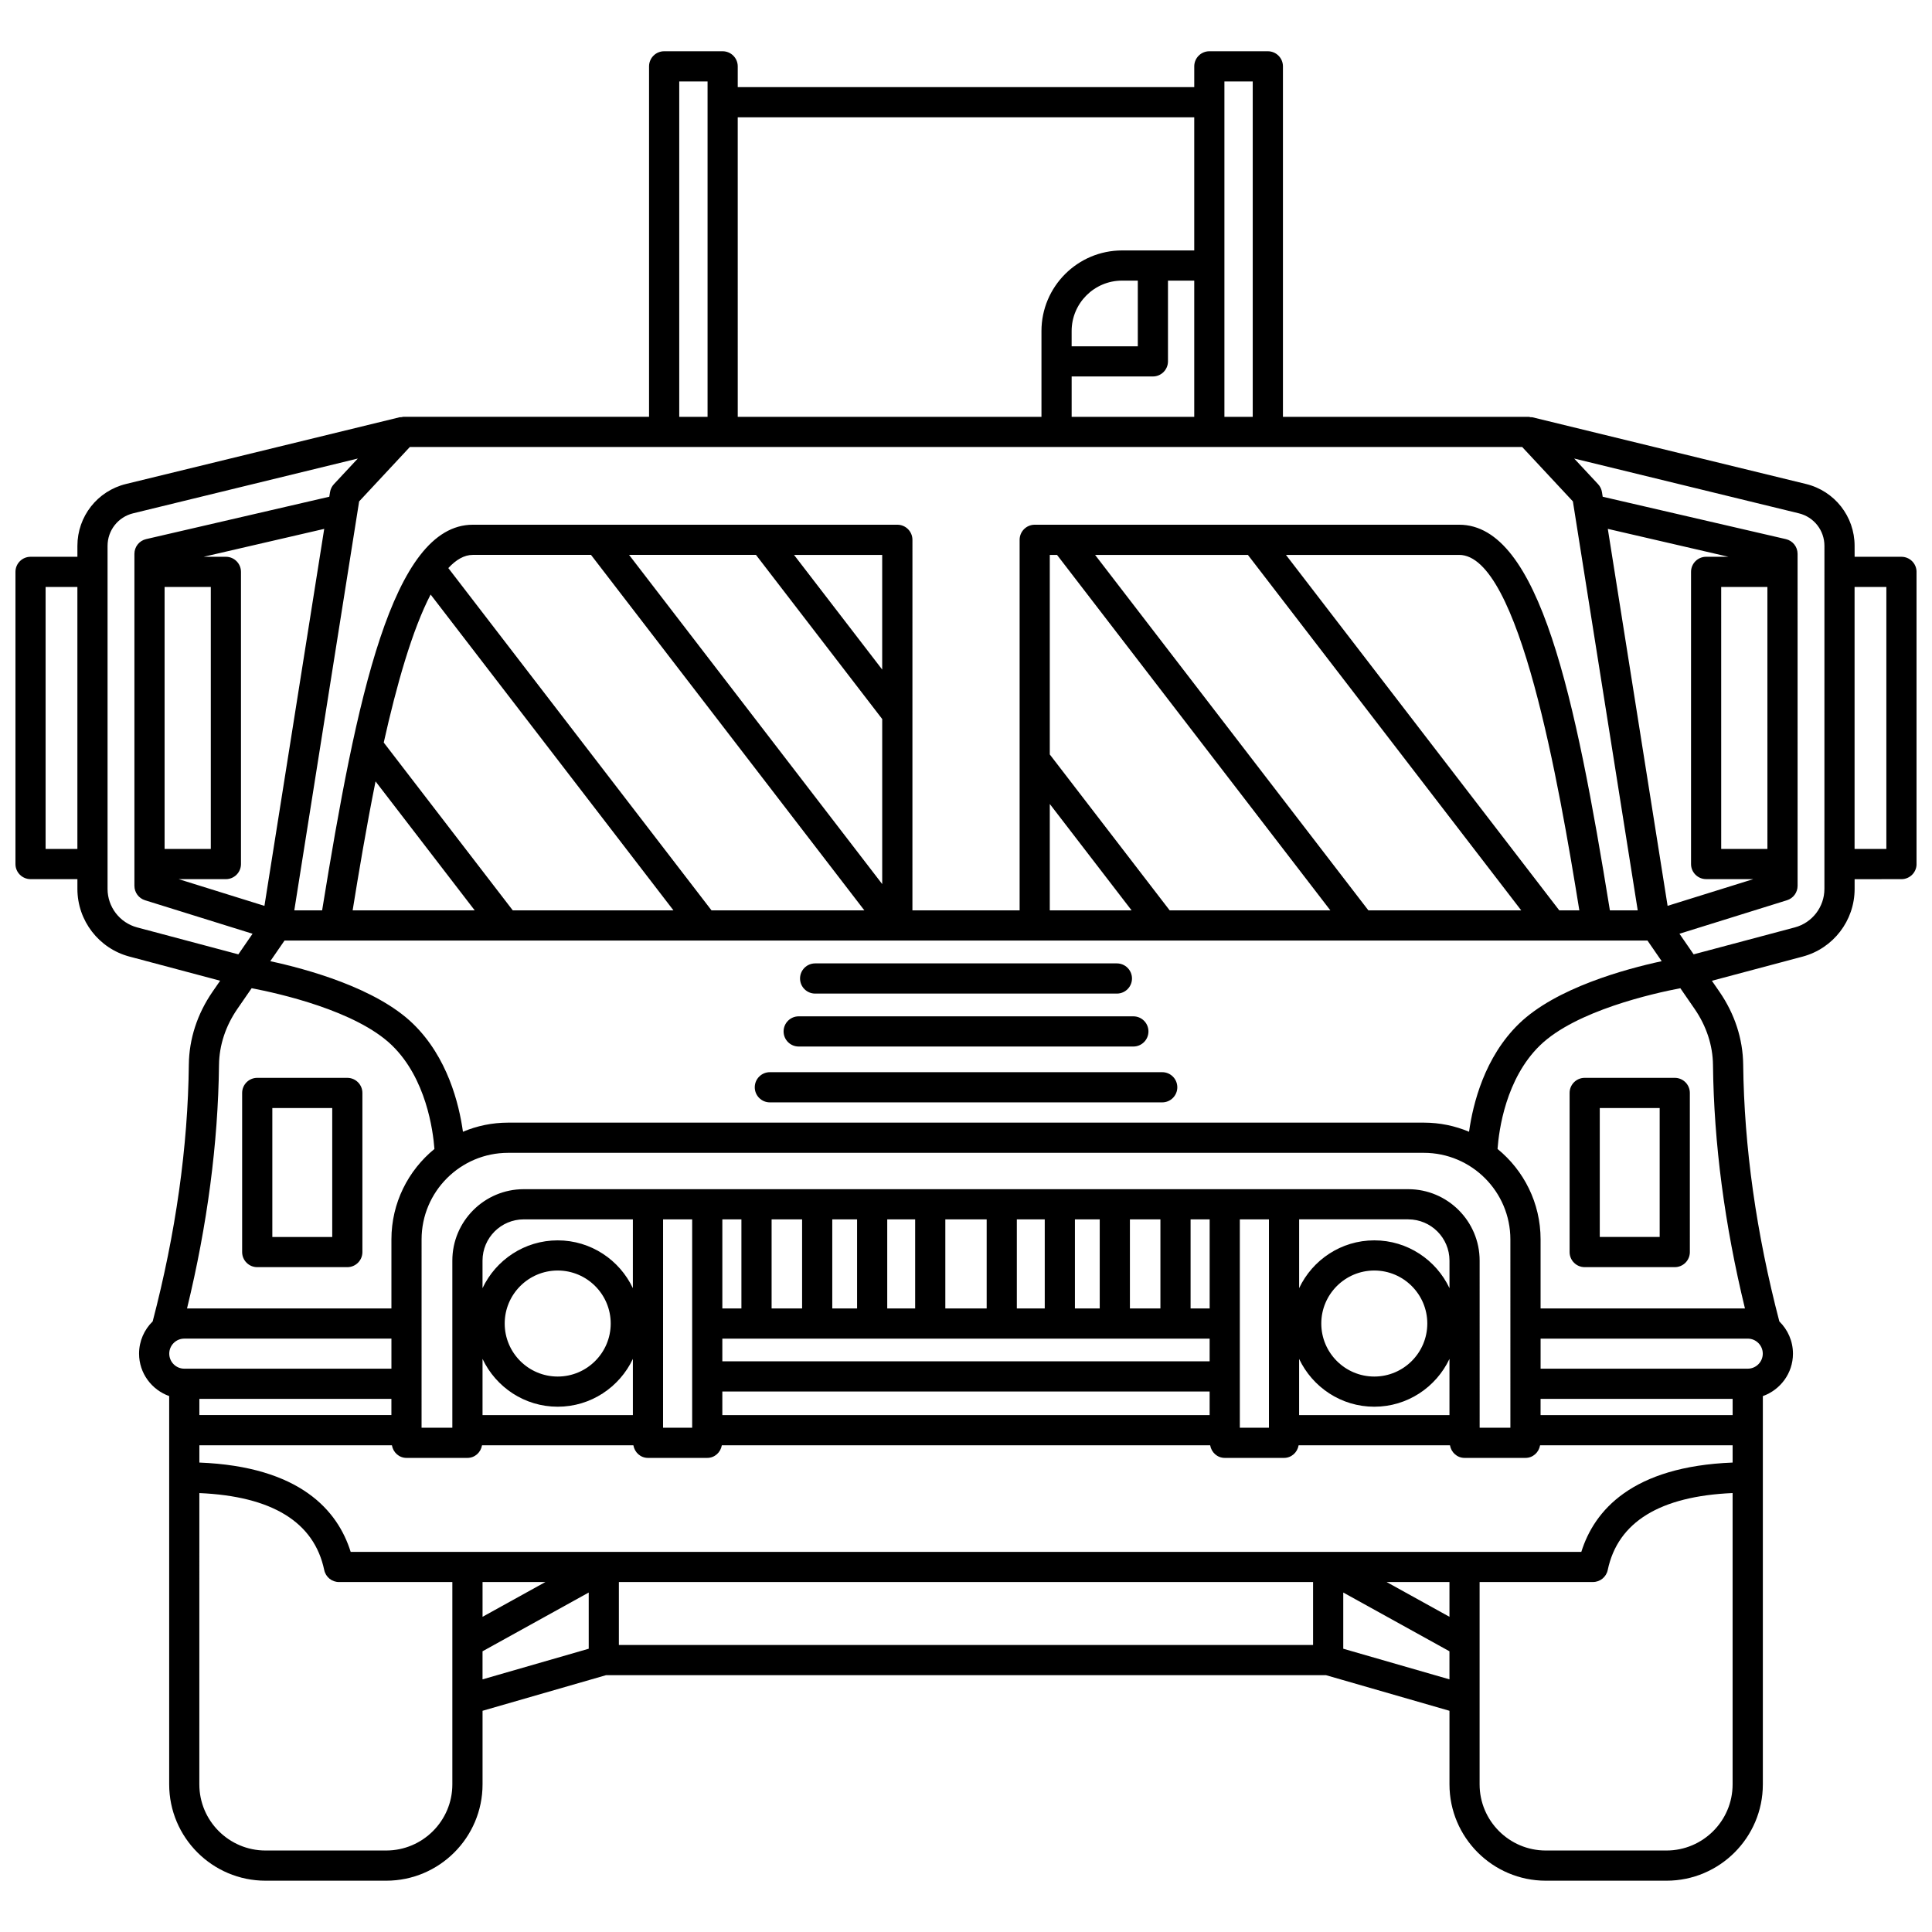 <?xml version="1.0" encoding="UTF-8"?>
<!-- Uploaded to: SVG Repo, www.svgrepo.com, Generator: SVG Repo Mixer Tools -->
<svg width="800px" height="800px" version="1.1" viewBox="144 144 512 512" xmlns="http://www.w3.org/2000/svg">
 <defs>
  <clipPath id="a">
   <path d="m148.09 157h503.81v486h-503.81z"/>
  </clipPath>
 </defs>
 <path d="m587.83 429.64h-23.871c-2.207 0-4 1.789-4 4v42.168c0 2.211 1.793 4 4 4h23.871c2.207 0 4-1.789 4-4l-0.004-42.172c0-2.211-1.789-3.996-3.996-3.996zm-4 42.168h-15.875v-34.172h15.875z"/>
 <g clip-path="url(#a)">
  <path d="m647.91 291.55h-12.418l-0.004-2.894c0-7.801-5.293-14.543-12.879-16.395l-72.527-17.684c-0.164-0.039-0.32 0-0.484-0.016-0.156-0.02-0.301-0.098-0.465-0.098h-65.141v-92.879c0-2.207-1.793-4-4-4h-15.504c-2.207 0-4 1.793-4 4v5.508l-120.98-0.004v-5.504c0-2.207-1.793-4-4-4h-15.504c-2.207 0-4 1.793-4 4v92.875h-65.137c-0.16 0-0.305 0.074-0.465 0.098-0.164 0.02-0.32-0.02-0.484 0.016l-72.531 17.688c-7.582 1.852-12.875 8.594-12.875 16.395v2.898h-12.418c-2.207 0-4 1.793-4 4v77.426c0 2.207 1.793 4 4 4h12.418v2.594c0 8.395 5.664 15.766 13.777 17.926l24.051 6.402-2.019 2.926c-4.031 5.84-6.203 12.504-6.277 19.27-0.242 21.855-3.481 44.754-9.582 68.086-2.223 2.176-3.609 5.199-3.609 8.547 0 5.199 3.348 9.59 7.981 11.242v102.9c0 14.078 11.453 25.531 25.531 25.531h31.984c14.078 0 25.531-11.453 25.531-25.531v-19.496l32.707-9.434h190.83l32.707 9.434v19.496c0 14.078 11.453 25.531 25.531 25.531h31.984c14.078 0 25.531-11.453 25.531-25.531v-102.89c4.633-1.656 7.981-6.047 7.981-11.242 0-3.352-1.387-6.375-3.609-8.547-6.102-23.332-9.332-46.23-9.582-68.086-0.078-6.766-2.25-13.426-6.277-19.266l-2.019-2.926 24.051-6.406c8.113-2.16 13.777-9.531 13.777-17.926v-2.594l12.414-0.004c2.207 0 4-1.793 4-4l-0.004-77.43c0-2.207-1.789-4-3.996-4zm-35.527 77.43h-12.246l-0.004-69.434h12.246zm-16.242-77.43c-2.207 0-4 1.793-4 4v77.426c0 2.207 1.793 4 4 4h12.512l-22.723 7.082-15.844-99.902 31.957 7.394-5.902-0.004zm15.012 211.18c0 2.195-1.789 3.984-3.984 3.984h-54.895v-7.965h54.895c2.195 0 3.984 1.789 3.984 3.981zm-83.031 69.738-16.652-9.211h16.652zm-291.19-17.207c-3.43-10.961-13.418-22.613-40.098-23.668v-4.582h51.023c0.324 1.887 1.891 3.348 3.867 3.348h16.152c1.977 0 3.543-1.461 3.867-3.348h40.105c0.324 1.887 1.891 3.348 3.867 3.348h15.711c1.977 0 3.543-1.461 3.867-3.348h129.41c0.324 1.887 1.891 3.348 3.867 3.348h15.711c1.977 0 3.543-1.461 3.867-3.348h40.105c0.324 1.887 1.891 3.348 3.867 3.348h16.152c1.977 0 3.543-1.461 3.867-3.348h51.023v4.582c-26.68 1.055-36.664 12.707-40.098 23.668zm34.949 7.996h16.652l-16.652 9.211zm-83.027-60.527c0-2.195 1.789-3.984 3.984-3.984h54.895v7.965l-54.898 0.004c-2.195 0-3.981-1.789-3.981-3.984zm58.871 11.98v4.297h-50.891v-4.297zm79.707-47.566v55.215h-7.715l0.004-55.215zm13.051 0v23.605h-5.055v-23.605zm16.082 0v23.605h-8.082v-23.605zm14.57 0v23.605h-6.574v-23.605zm15.391 0v23.605h-7.398v-23.605zm18.953 0v23.605l-10.957 0.004v-23.605zm15.391 0v23.605h-7.398v-23.605zm14.57 0v23.605h-6.574v-23.605zm16.082 0v23.605h-8.082v-23.605zm13.051 0v23.605h-5.055v-23.605zm15.711 0v55.215h-7.715v-55.215zm36.918 0c6.023 0 10.926 4.902 10.926 10.926v7.305c-3.531-7.473-11.121-12.668-19.922-12.668s-16.391 5.195-19.922 12.668v-18.234h28.918zm-28.922 51.867v-14.887c3.531 7.473 11.125 12.672 19.922 12.672 8.801 0 16.391-5.199 19.922-12.672v14.887zm5.875-24.262c0-7.746 6.301-14.047 14.047-14.047 7.746 0 14.047 6.301 14.047 14.047 0 7.75-6.301 14.051-14.047 14.051-7.746 0-14.047-6.301-14.047-14.051zm-158.73 24.262v-6.254h129.14v6.254zm129.14-20.262v6.008h-129.14v-6.008zm-192.69 20.262v-14.887c3.531 7.473 11.121 12.672 19.922 12.672s16.391-5.199 19.922-12.672v14.887zm5.875-24.262c0-7.746 6.301-14.047 14.047-14.047 7.746 0 14.047 6.301 14.047 14.047 0 7.75-6.301 14.051-14.047 14.051-7.746 0-14.047-6.301-14.047-14.051zm33.965-9.371c-3.531-7.473-11.125-12.668-19.922-12.668-8.801 0-16.391 5.195-19.922 12.668v-7.305c0-6.027 4.902-10.926 10.926-10.926h28.918zm291.45 33.633h-50.898v-4.297h50.898zm-58.887 3.348h-8.156l-0.004-44.289c0-10.434-8.488-18.922-18.922-18.922h-234.4c-10.434 0-18.922 8.488-18.922 18.922v44.289h-8.156l0.004-49.906c0-12.652 10.293-22.941 22.941-22.941h242.66c12.652 0 22.941 10.293 22.941 22.941l0.004 49.906zm-22.949-80.848h-242.66c-4.246 0-8.297 0.863-11.984 2.418-1.039-7.449-4.106-19.777-13.238-28.633-9.785-9.488-28.207-14.496-37.816-16.57l3.773-5.473h361.19l3.773 5.473c-9.613 2.07-28.035 7.082-37.816 16.57-9.129 8.855-12.199 21.188-13.238 28.633-3.688-1.555-7.734-2.418-11.984-2.418zm-333.71-141.96h12.246v69.43h-12.246zm16.242 77.434c2.207 0 4-1.793 4-4v-77.43c0-2.207-1.793-4-4-4h-5.898l31.957-7.394-15.84 99.906-22.723-7.082zm173.93-55.543-23.363-30.383h23.363zm-33.449-30.387 33.453 43.5v43.738l-67.082-87.238zm-43.715 0 72.434 94.199-40.5 0.004-69.75-90.711c2.055-2.219 4.215-3.492 6.488-3.492zm-42.508 10.504 64.355 83.699h-42.582l-34.195-44.473c3.422-15.332 7.555-29.867 12.422-39.227zm-14.594 49.52 26.281 34.18h-32.352c1.582-9.793 3.602-21.91 6.07-34.18zm313.7 34.18-72.434-94.203h45.898c15.953 0 26.445 60.766 31.852 94.199zm-82.52-94.203 72.434 94.199-40.5 0.004-72.43-94.203zm-52.5 0h1.918l72.434 94.199h-42.582l-31.77-41.312zm0 66.008 21.68 28.191h-21.68zm155.81 28.195h-7.375c-9.109-56.23-18.613-102.2-39.949-102.2h-112.48c-2.207 0-4 1.793-4 4v98.199h-28.41l0.004-98.199c0-2.207-1.793-4-4-4h-112.49c-21.34 0-30.84 45.965-39.949 102.2h-7.375l17.184-108.38 13.434-14.414h294.79l13.434 14.414zm-150.02-141.49h21.531c2.207 0 4-1.793 4-4v-21.402h6.961v36.098h-32.488v-10.695zm0-7.996v-4.035c0-7.375 5.996-13.371 13.371-13.371h4.164v17.406zm40.488-70.188h7.504v88.879h-7.504zm-7.996 9.504v35.281h-19.121c-11.785 0-21.367 9.586-21.367 21.367v22.727h-80.488l-0.004-79.375zm-136.48-9.504h7.504v88.879h-7.504zm-167.92 203.4v-69.434h8.422v69.43h-8.422zm24.254 20.789c-4.613-1.227-7.836-5.422-7.836-10.195v-90.918c0-4.102 2.785-7.652 6.773-8.625l59.547-14.52-6.34 6.801c-0.543 0.582-0.898 1.312-1.023 2.098l-0.195 1.227-48.551 11.234c-1.812 0.418-3.094 2.035-3.094 3.894v87.988c0 1.75 1.141 3.297 2.812 3.82l28.496 8.879-3.762 5.457zm21.699 36.422c0.059-5.172 1.742-10.293 4.867-14.824l3.781-5.481c7.031 1.336 27.668 5.914 37.191 15.145 9.031 8.766 10.875 22.461 11.25 27.453-6.953 5.68-11.398 14.312-11.398 23.965v18.301l-54.168 0.004c5.371-22.082 8.238-43.77 8.477-64.562zm44.305 208.21h-31.984c-9.668 0-17.535-7.863-17.535-17.535l0.004-77.188c19.215 0.836 30.418 7.633 33.094 20.398 0.387 1.855 2.019 3.18 3.914 3.18h30.039v53.617c0.004 9.66-7.863 17.527-17.531 17.527zm25.531-52.797 28.141-15.57v14.895l-28.141 8.117zm36.133-1.664v-16.691h183.97v16.691zm191.97 0.988v-14.895l28.141 15.57v7.441zm85.652 53.473h-31.984c-9.668 0-17.535-7.863-17.535-17.535v-53.617h30.039c1.891 0 3.523-1.324 3.914-3.18 2.68-12.762 13.879-19.562 33.094-20.398v77.195c0.004 9.668-7.859 17.535-17.527 17.535zm20.801-143.65h-54.16v-18.301c0-9.656-4.449-18.289-11.406-23.969 0.359-4.977 2.176-18.637 11.254-27.449 9.5-9.211 30.152-13.805 37.191-15.145l3.781 5.484c3.121 4.527 4.805 9.648 4.867 14.82 0.23 20.789 3.098 42.477 8.473 64.559zm21.055-111.18c0 4.773-3.223 8.969-7.836 10.195l-26.816 7.141-3.762-5.457 28.496-8.879c1.672-0.52 2.812-2.066 2.812-3.82l-0.004-87.984c0-1.859-1.285-3.477-3.094-3.894l-48.551-11.234-0.195-1.227c-0.125-0.789-0.484-1.516-1.023-2.098l-6.34-6.801 59.543 14.52c3.992 0.973 6.777 4.519 6.777 8.625l-0.004 90.914zm16.418-10.594h-8.422v-69.434h8.422z"/>
 </g>
 <path d="m212.17 479.81h23.871c2.207 0 4-1.789 4-4v-42.168c0-2.211-1.793-4-4-4h-23.871c-2.207 0-4 1.789-4 4v42.168c0.004 2.211 1.793 4 4 4zm4-42.168h15.875v34.172h-15.875z"/>
 <path d="m360.02 407.31h79.969c2.207 0 4-1.793 4-4 0-2.207-1.793-4-4-4h-79.969c-2.207 0-4 1.793-4 4 0 2.207 1.793 4 4 4z"/>
 <path d="m355.66 421.34h88.691c2.207 0 4-1.789 4-4 0-2.211-1.793-4-4-4h-88.691c-2.207 0-4 1.789-4 4 0 2.211 1.793 4 4 4z"/>
 <path d="m452 428.14h-103.98c-2.207 0-4 1.789-4 4 0 2.211 1.793 4 4 4h103.98c2.207 0 4-1.789 4-4-0.004-2.215-1.793-4-4-4z"/>
</svg>